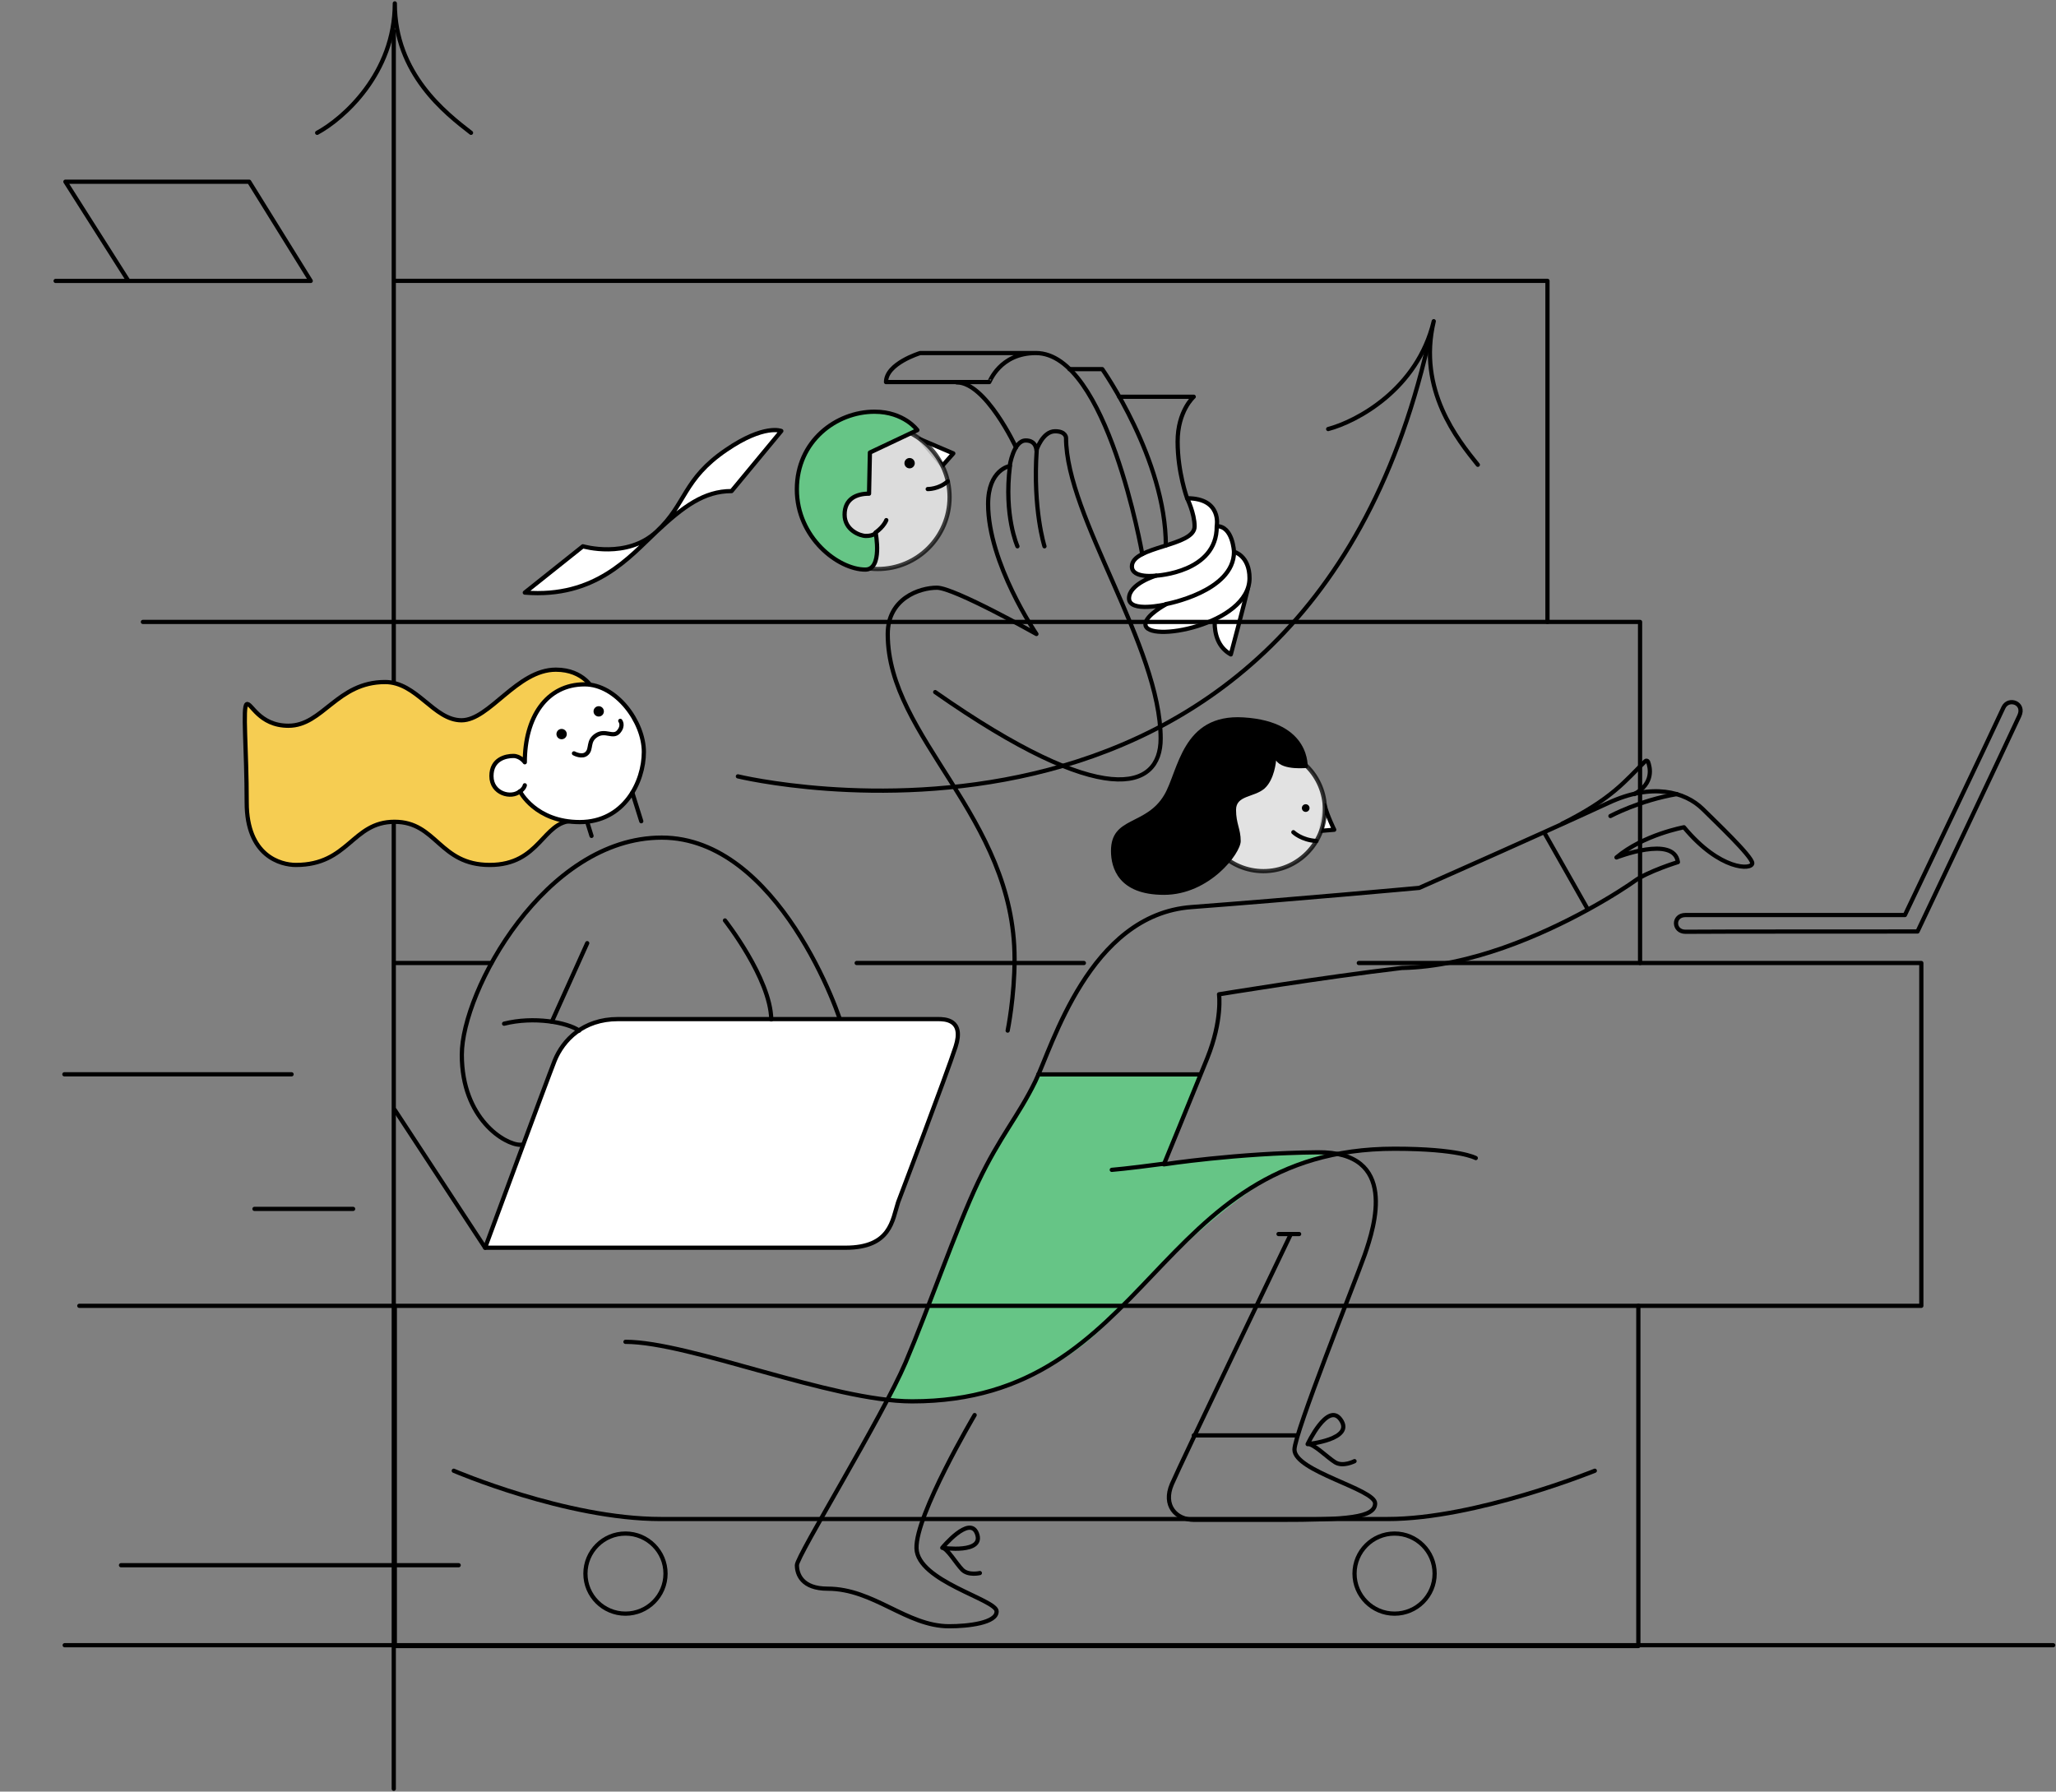 <?xml version="1.0" encoding="UTF-8"?> <svg xmlns="http://www.w3.org/2000/svg" width="731" height="637" viewBox="0 0 731 637" fill="none"><rect x="0" y="0" width="731" height="637" fill="#808080" stroke="none"/> <path d="M348.5 419.5C351.7 413.1 364.167 391.833 370 382H427L414.5 414C425.064 411.261 457.217 410.532 472.968 410.501C473.318 410.49 473.662 410.49 474 410.5C473.664 410.5 473.32 410.5 472.968 410.501C456.217 411.021 425.525 435.531 395.5 468.5C370 496.5 333 500 316 498C320.167 488.5 328.9 468.4 330.5 464C332.5 458.5 344.5 427.5 348.5 419.5Z" fill="#66C586"></path> <path d="M161.335 522.918C161.335 522.918 201.221 540.082 234.964 540.082C268.706 540.082 461.994 540.082 493.396 540.082C524.798 540.082 567.025 522.918 567.025 522.918" stroke="black" stroke-width="1.5" stroke-miterlimit="10" stroke-linecap="round" stroke-linejoin="round"></path> <path d="M222.384 573.727C230.247 573.727 236.622 567.353 236.622 559.489C236.622 551.626 230.247 545.251 222.384 545.251C214.52 545.251 208.146 551.626 208.146 559.489C208.146 567.353 214.52 573.727 222.384 573.727Z" stroke="black" stroke-width="1.5" stroke-miterlimit="10" stroke-linecap="round" stroke-linejoin="round"></path> <path d="M495.835 573.727C503.698 573.727 510.073 567.353 510.073 559.489C510.073 551.626 503.698 545.251 495.835 545.251C487.971 545.251 481.597 551.626 481.597 559.489C481.597 567.353 487.971 573.727 495.835 573.727Z" stroke="black" stroke-width="1.5" stroke-miterlimit="10" stroke-linecap="round" stroke-linejoin="round"></path> <path d="M348.382 559.293C348.382 559.293 344.286 560.268 342.141 558.123C339.995 555.977 336.777 550.418 335.021 550.321C335.021 550.321 350.235 552.564 347.309 545.152C344.676 538.618 335.021 550.321 335.021 550.321" stroke="black" stroke-width="1.5" stroke-miterlimit="10" stroke-linecap="round" stroke-linejoin="round"></path> <path d="M481.597 519.505C481.597 519.505 477.501 521.651 474.673 519.895C471.845 518.14 466.871 513.069 464.921 513.459C464.921 513.459 481.792 511.801 476.623 504.682C472.04 498.343 464.921 513.459 464.921 513.459" stroke="black" stroke-width="1.5" stroke-miterlimit="10" stroke-linecap="round" stroke-linejoin="round"></path> <path d="M346.531 503.119C346.531 503.119 325.466 538.715 325.856 550.515C326.246 562.218 354.138 568.654 354.333 572.847C354.528 577.041 344.19 578.211 337.461 578.211C322.346 578.211 310.643 564.851 294.259 564.851C285.092 564.851 283.337 559.682 283.337 556.464C283.337 553.246 313.764 503.705 321.955 484.493C330.147 465.281 340.094 436.415 347.799 420.226C355.503 404.038 362.037 396.919 368.083 384.533C374.13 372.148 387.295 325.24 423.573 322.51C459.851 319.779 504.613 315.683 504.613 315.683C504.613 315.683 527.185 305.714 548.985 295.889M458.778 439.145C458.778 439.145 419.867 520.186 416.649 527.695C413.431 535.204 418.014 540.373 424.646 540.373C431.18 540.373 429.522 540.373 454.292 540.373C479.063 540.373 488.912 539.593 488.912 534.521C488.912 529.45 460.241 523.111 460.241 515.407C460.241 509.556 481.598 456.309 485.207 446.167C488.717 436.025 497.299 409.401 468.433 409.694C439.664 409.986 413.821 413.985 413.821 413.985C413.821 413.985 423.768 389.799 429.229 376.244C434.69 362.688 433.423 353.521 433.423 353.521C433.423 353.521 470.188 347.475 498.372 344.159C522.808 343.717 548.348 332.319 564.589 323.411M548.985 295.889C557.14 292.213 565.186 288.558 571.903 285.451C587.214 278.332 599.014 281.355 605.451 287.694C609.352 291.595 623.005 304.468 623.005 306.906C623.005 309.344 611.595 309.637 598.722 294.131C598.722 294.131 584.289 296.764 574.731 304.858C574.731 304.858 595.211 296.861 596.576 306.516C596.576 306.516 585.849 309.832 581.168 313.245C579.518 314.448 573.431 318.56 564.589 323.411M548.985 295.889L564.589 323.411" stroke="black" stroke-width="1.5" stroke-miterlimit="10" stroke-linecap="round" stroke-linejoin="round"></path> <path d="M454.582 438.756H461.896" stroke="black" stroke-width="1.5" stroke-miterlimit="10" stroke-linecap="round" stroke-linejoin="round"></path> <path d="M461.114 510.337H424.446" stroke="black" stroke-width="1.5" stroke-miterlimit="10" stroke-linecap="round" stroke-linejoin="round"></path> <path d="M222.385 477.083C245.205 477.083 295.721 498.245 324.295 498.245C409.919 498.245 409.431 408.428 495.835 408.428C518.948 408.428 524.702 411.743 524.702 411.743" stroke="black" stroke-width="1.5" stroke-miterlimit="10" stroke-linecap="round" stroke-linejoin="round"></path> <path d="M395.289 415.935C395.289 415.935 400.458 415.544 413.526 413.789" stroke="black" stroke-width="1.5" stroke-miterlimit="10" stroke-linecap="round" stroke-linejoin="round"></path> <path d="M426.497 381.999H369.154" stroke="black" stroke-width="1.5" stroke-miterlimit="10" stroke-linecap="round" stroke-linejoin="round"></path> <path d="M572.584 290.133C572.584 290.133 582.921 284.574 596.184 282.331" stroke="black" stroke-width="1.5" stroke-miterlimit="10" stroke-linecap="round" stroke-linejoin="round"></path> <path d="M555.422 292.864C573.171 283.99 577.852 277.651 584.971 270.629C585.263 270.337 585.751 270.434 585.946 270.824C586.726 272.872 588.092 278.528 581.07 282.332" stroke="black" stroke-width="1.5" stroke-miterlimit="10" stroke-linecap="round" stroke-linejoin="round"></path> <path d="M681.767 331.189C681.767 331.189 714.534 262.046 717.947 254.537C720.093 249.953 714.046 247.808 712.291 251.611C708.975 258.925 677.281 325.337 677.281 325.337C677.281 325.337 603.847 325.337 599.263 325.337C594.68 325.337 594.875 331.286 599.263 331.286C603.749 331.189 681.767 331.189 681.767 331.189Z" stroke="black" stroke-width="1.5" stroke-miterlimit="10" stroke-linecap="round" stroke-linejoin="round"></path> <path d="M470.965 286.331C471.94 290.134 474.378 295.01 474.378 295.01L469.697 295.401L470.965 286.331Z" fill="white" stroke="black" stroke-width="1.5" stroke-miterlimit="10" stroke-linecap="round" stroke-linejoin="round"></path> <path opacity="0.77" d="M449.218 309.735C461.282 309.735 471.063 299.954 471.063 287.89C471.063 275.825 461.282 266.045 449.218 266.045C437.153 266.045 427.373 275.825 427.373 287.89C427.373 299.954 437.153 309.735 449.218 309.735Z" fill="white" stroke="black" stroke-width="1.5" stroke-miterlimit="10" stroke-linecap="round" stroke-linejoin="round"></path> <path d="M464.237 288.671C464.991 288.671 465.603 288.06 465.603 287.306C465.603 286.552 464.991 285.94 464.237 285.94C463.483 285.94 462.872 286.552 462.872 287.306C462.872 288.06 463.483 288.671 464.237 288.671Z" fill="black"></path> <path d="M459.849 295.887C459.849 295.887 462.774 298.715 468.04 299.007L459.849 295.887Z" fill="white"></path> <path d="M459.849 295.887C459.849 295.887 462.774 298.715 468.04 299.007" stroke="black" stroke-width="1.5" stroke-miterlimit="10" stroke-linecap="round" stroke-linejoin="round"></path> <path d="M439.47 287.93C439.47 292.903 441.128 294.659 441.128 299.047C441.128 303.436 430.01 318.162 413.822 318.162C397.633 318.162 395 308.507 395 302.558C395 290.173 407.385 293.684 413.919 282.664C418.99 274.179 420.161 253.7 442.103 255.065C466.386 256.528 464.923 273.009 464.923 273.009C464.923 273.009 456.049 274.082 453.708 270.376C453.708 270.376 453.22 277.202 449.515 280.421C445.809 283.541 439.47 282.761 439.47 287.93Z" fill="black"></path> <path d="M112.767 47.218C121.969 42.276 140.374 26.154 140.374 1.205C140.374 26.256 158.438 40.231 167.471 47.218" stroke="black" stroke-width="1.5" stroke-linecap="round" stroke-linejoin="round"></path> <path d="M472.225 152.543C482.324 149.874 503.97 138.468 509.765 114.201C503.946 138.567 518.271 156.355 525.433 165.249" stroke="black" stroke-width="1.5" stroke-linecap="round" stroke-linejoin="round"></path> <path d="M140 11V636" stroke="black" stroke-width="1.5" stroke-miterlimit="10" stroke-linecap="round" stroke-linejoin="round"></path> <path d="M23 584.951L730 584.951" stroke="black" stroke-width="1.5" stroke-miterlimit="10" stroke-linecap="round" stroke-linejoin="round"></path> <path d="M192.113 407.016C192.113 407.016 190.374 407.016 184.955 407.016C179.536 407.016 164.198 397.813 164.198 375.011C164.198 352.312 193.851 297.812 235.262 297.812C276.674 297.812 298.862 361.105 299.782 366.32C300.6 371.535 199.577 406.914 199.577 406.914H192.113V407.016Z" stroke="black" stroke-width="1.5" stroke-miterlimit="10" stroke-linecap="round" stroke-linejoin="round"></path> <path d="M163.073 556.506H43.031" stroke="black" stroke-width="1.5" stroke-miterlimit="10" stroke-linecap="round" stroke-linejoin="round"></path> <path d="M582.504 464.277H140.374V585.239H582.504V464.277Z" stroke="black" stroke-width="1.5" stroke-miterlimit="10" stroke-linecap="round" stroke-linejoin="round"></path> <path d="M172.481 443.622C172.481 443.622 282.707 443.622 300.601 443.622C316.757 443.622 317.268 433.806 319.313 427.466C319.313 427.466 336.593 381.965 339.763 372.149C342.933 362.333 335.775 362.333 333.423 362.333C331.072 362.333 232.093 362.333 219.721 362.333C207.349 362.333 200.191 369.797 197.226 377.057C194.363 384.317 172.481 443.622 172.481 443.622Z" fill="white" stroke="black" stroke-width="1.5" stroke-miterlimit="10" stroke-linecap="round" stroke-linejoin="round"></path> <path d="M210.926 245.154C210.926 245.154 207.654 238.099 197.634 238.099C183.83 238.099 174.014 256.095 164.096 256.095C154.178 256.095 148.247 242.495 136.897 242.495C119.821 242.495 114.811 258.037 102.541 258.037C92.009 258.037 89.249 249.551 87.715 250.369C86.181 251.187 87.715 266.32 87.715 285.338C87.715 304.357 99.78 307.527 105.2 307.527C124.014 307.527 125.138 292.189 140.272 292.189C155.302 292.189 156.12 307.527 174.116 307.527C192.112 307.527 192.93 291.882 203.667 291.882C214.403 291.882 210.926 245.154 210.926 245.154Z" fill="#F6CD52" stroke="black" stroke-width="1.5" stroke-miterlimit="10" stroke-linecap="round" stroke-linejoin="round"></path> <path d="M140.374 394.644L172.481 443.621" stroke="black" stroke-width="1.5" stroke-miterlimit="10" stroke-linecap="round" stroke-linejoin="round"></path> <path d="M179.229 363.969C189.761 361.311 201.622 363.458 205.917 366.423" stroke="black" stroke-width="1.5" stroke-miterlimit="10" stroke-linecap="round" stroke-linejoin="round"></path> <path d="M208.779 335.338L196.202 363.252" stroke="black" stroke-width="1.5" stroke-miterlimit="10" stroke-linecap="round" stroke-linejoin="round"></path> <path d="M257.758 327.262C257.758 327.262 273.913 347.814 274.22 362.436" stroke="black" stroke-width="1.5" stroke-miterlimit="10" stroke-linecap="round" stroke-linejoin="round"></path> <path d="M184.852 281.351C184.852 281.351 190.374 292.291 206.12 292.291C221.867 292.291 228.922 278.079 228.922 267.342C228.922 256.606 219.106 243.313 207.859 243.313C194.259 243.313 186.591 255.072 186.591 271.023C186.591 271.023 185.057 268.774 182.501 268.774C179.944 268.774 174.729 269.796 174.729 275.931C174.729 282.169 181.785 284.009 184.852 281.351Z" fill="white" stroke="black" stroke-width="1.5" stroke-miterlimit="10" stroke-linecap="round" stroke-linejoin="round"></path> <path d="M186.591 279.204C186.591 279.204 186.489 280.227 184.853 281.454L186.591 279.204Z" fill="white"></path> <path d="M186.591 279.204C186.591 279.204 186.489 280.227 184.853 281.454" stroke="black" stroke-width="1.5" stroke-miterlimit="10" stroke-linecap="round" stroke-linejoin="round"></path> <path d="M199.679 262.843C200.696 262.843 201.52 262.019 201.52 261.003C201.52 259.986 200.696 259.162 199.679 259.162C198.663 259.162 197.839 259.986 197.839 261.003C197.839 262.019 198.663 262.843 199.679 262.843Z" fill="black"></path> <path d="M212.869 254.766C213.885 254.766 214.709 253.942 214.709 252.925C214.709 251.909 213.885 251.085 212.869 251.085C211.852 251.085 211.028 251.909 211.028 252.925C211.028 253.942 211.852 254.766 212.869 254.766Z" fill="black"></path> <path d="M204.075 267.854C204.075 267.854 207.04 269.49 208.676 267.854C210.415 266.218 208.881 263.457 212.051 261.412C215.22 259.367 217.981 262.435 219.924 260.185C221.867 257.936 220.538 256.3 220.538 256.3" stroke="black" stroke-width="1.5" stroke-miterlimit="10" stroke-linecap="round" stroke-linejoin="round"></path> <path d="M210.314 297.2L208.78 292.292" stroke="black" stroke-width="1.5" stroke-miterlimit="10" stroke-linecap="round" stroke-linejoin="round"></path> <path d="M228.002 291.985L224.832 281.862" stroke="black" stroke-width="1.5" stroke-miterlimit="10" stroke-linecap="round" stroke-linejoin="round"></path> <path d="M140.374 342.395H174.73" stroke="black" stroke-width="1.5" stroke-miterlimit="10" stroke-linecap="round" stroke-linejoin="round"></path> <path d="M304.588 342.395H385.366" stroke="black" stroke-width="1.5" stroke-miterlimit="10" stroke-linecap="round" stroke-linejoin="round"></path> <path d="M483.117 342.395H683.119V464.277H582.505" stroke="black" stroke-width="1.5" stroke-miterlimit="10" stroke-linecap="round" stroke-linejoin="round"></path> <path d="M358.27 366.424C358.27 366.424 360.724 354.46 360.724 340.963C360.724 290.247 315.632 262.435 315.632 225.42C315.632 212.741 326.982 208.958 333.117 208.958C339.252 208.958 368.495 225.42 368.495 225.42C368.495 225.42 351.317 200.267 351.317 179.203C351.317 166.933 358.986 165.706 358.986 165.706C358.986 165.706 360.315 156.606 364.712 156.606C368.495 156.606 368.495 160.082 368.495 160.082C368.495 160.082 370.643 153.334 375.142 153.334C379.027 153.334 379.027 155.686 379.027 155.686C379.027 183.702 412.667 229.919 412.667 262.64C412.667 280.942 392.524 288.1 332.503 246.075" stroke="black" stroke-width="1.5" stroke-miterlimit="10" stroke-linecap="round" stroke-linejoin="round"></path> <path d="M371.357 194.233C371.357 194.233 367.165 181.145 368.597 159.979" stroke="black" stroke-width="1.5" stroke-miterlimit="10" stroke-linecap="round" stroke-linejoin="round"></path> <path d="M361.747 194.234C361.747 194.234 356.839 183.395 359.088 165.604" stroke="black" stroke-width="1.5" stroke-miterlimit="10" stroke-linecap="round" stroke-linejoin="round"></path> <path d="M140.374 464.277H28.205" stroke="black" stroke-width="1.5" stroke-miterlimit="10" stroke-linecap="round" stroke-linejoin="round"></path> <path d="M125.547 429.818H90.476" stroke="black" stroke-width="1.5" stroke-miterlimit="10" stroke-linecap="round" stroke-linejoin="round"></path> <path d="M103.666 381.966H22.889" stroke="black" stroke-width="1.5" stroke-miterlimit="10" stroke-linecap="round" stroke-linejoin="round"></path> <path d="M186.592 210.695L207.246 194.233C207.246 194.233 222.891 198.834 233.422 189.018C244.056 179.202 242.727 170.511 258.167 159.979C271.766 150.674 277.799 153.231 277.799 153.231L260.11 174.601C250.294 174.601 242.932 180.122 233.422 189.018C223.913 197.914 211.745 212.74 186.592 210.695Z" fill="white" stroke="black" stroke-width="1.5" stroke-miterlimit="10" stroke-linecap="round" stroke-linejoin="round"></path> <path d="M327.186 156.196L338.944 161.207L335.059 165.603L327.186 156.196Z" fill="white" stroke="black" stroke-width="1.5" stroke-miterlimit="10" stroke-linecap="round" stroke-linejoin="round"></path> <path opacity="0.72" d="M312.053 202.312C326.171 202.312 337.615 190.867 337.615 176.749C337.615 162.631 326.171 151.187 312.053 151.187C297.935 151.187 286.49 162.631 286.49 176.749C286.49 190.867 297.935 202.312 312.053 202.312Z" fill="white" stroke="black" stroke-width="1.5" stroke-miterlimit="10" stroke-linecap="round" stroke-linejoin="round"></path> <path d="M323.402 166.524C324.418 166.524 325.243 165.7 325.243 164.683C325.243 163.667 324.418 162.843 323.402 162.843C322.386 162.843 321.562 163.667 321.562 164.683C321.562 165.7 322.386 166.524 323.402 166.524Z" fill="black"></path> <path d="M329.844 173.887C329.844 173.887 333.729 173.989 337.001 171.126L329.844 173.887Z" fill="white"></path> <path d="M329.844 173.887C329.844 173.887 333.729 173.989 337.001 171.126" stroke="black" stroke-width="1.5" stroke-miterlimit="10" stroke-linecap="round" stroke-linejoin="round"></path> <path d="M309.292 160.899L326.163 152.924C326.163 152.924 321.46 146.38 310.928 146.38C297.329 146.38 283.32 156.809 283.32 173.987C283.32 191.166 298.044 202.515 307.656 202.515C313.893 202.515 311.337 189.427 311.337 189.427C311.337 189.427 310.723 190.552 307.86 190.552C305.815 190.552 300.294 188.507 300.294 182.985C300.294 177.362 304.486 175.521 308.985 175.521L309.292 160.899Z" fill="#66C586" stroke="black" stroke-width="1.5" stroke-miterlimit="10" stroke-linecap="round" stroke-linejoin="round"></path> <path d="M315.12 184.929C315.12 184.929 314.404 187.076 311.337 189.325L315.12 184.929Z" fill="white"></path> <path d="M315.12 184.929C315.12 184.929 314.404 187.076 311.337 189.325" stroke="black" stroke-width="1.5" stroke-miterlimit="10" stroke-linecap="round" stroke-linejoin="round"></path> <path d="M437.616 232.679C437.616 232.679 442.217 215.399 443.649 209.366C445.08 203.333 433.015 213.661 433.015 213.661C433.015 213.661 428.413 227.567 437.616 232.679Z" fill="white" stroke="black" stroke-width="1.5" stroke-miterlimit="10" stroke-linecap="round" stroke-linejoin="round"></path> <path d="M422.074 177.157C422.074 177.157 424.733 182.474 424.733 187.178C424.733 194.335 402.442 194.131 402.442 201.391C402.442 205.787 411.031 204.663 411.031 204.663C411.031 204.663 401.42 207.526 401.42 212.74C401.42 217.955 414.508 214.888 414.508 214.888C414.508 214.888 407.248 218.773 407.248 221.943C407.248 228.896 444.263 222.147 444.263 205.583C444.263 197.505 438.741 196.176 438.741 196.176C438.741 196.176 438.332 187.075 432.606 187.075C432.606 187.075 434.549 177.157 422.074 177.157Z" fill="white" stroke="black" stroke-width="1.5" stroke-miterlimit="10" stroke-linecap="round" stroke-linejoin="round"></path> <path d="M411.133 204.664C411.133 204.664 432.708 203.539 432.605 187.179L411.133 204.664Z" fill="white"></path> <path d="M411.133 204.664C411.133 204.664 432.708 203.539 432.605 187.179" stroke="black" stroke-width="1.5" stroke-miterlimit="10" stroke-linecap="round" stroke-linejoin="round"></path> <path d="M414.507 214.786C414.507 214.786 438.74 210.39 438.74 196.177L414.507 214.786Z" fill="white"></path> <path d="M414.507 214.786C414.507 214.786 438.74 210.39 438.74 196.177" stroke="black" stroke-width="1.5" stroke-miterlimit="10" stroke-linecap="round" stroke-linejoin="round"></path> <path d="M380.254 131.247H391.91C391.91 131.247 414.508 163.354 414.508 193.927" stroke="black" stroke-width="1.5" stroke-miterlimit="10" stroke-linecap="round" stroke-linejoin="round"></path> <path d="M422.074 177.158C422.074 177.158 418.7 167.955 418.7 157.015C418.7 146.074 424.426 141.063 424.426 141.063H397.943" stroke="black" stroke-width="1.5" stroke-miterlimit="10" stroke-linecap="round" stroke-linejoin="round"></path> <path d="M340.172 135.951C350.499 135.951 361.235 159.06 361.235 159.06" stroke="black" stroke-width="1.5" stroke-miterlimit="10" stroke-linecap="round" stroke-linejoin="round"></path> <path d="M368.29 125.521H327.185C327.185 125.521 315.018 129.202 315.018 135.848H351.725C351.828 135.95 355.406 125.521 368.29 125.521ZM368.29 125.521C393.648 125.521 406.123 196.993 406.123 196.993" stroke="black" stroke-width="1.5" stroke-miterlimit="10" stroke-linecap="round" stroke-linejoin="round"></path> <path d="M262.358 276.034C262.358 276.034 461.031 324.399 507.657 122.863" stroke="black" stroke-width="1.5" stroke-miterlimit="10" stroke-linecap="round" stroke-linejoin="round"></path> <path d="M550.193 221.125V99.856H140.374" stroke="black" stroke-width="1.5" stroke-miterlimit="10" stroke-linecap="round" stroke-linejoin="round"></path> <path d="M50.804 221.125H140.375H583.119V342.394" stroke="black" stroke-width="1.5" stroke-miterlimit="10" stroke-linecap="round" stroke-linejoin="round"></path> <path d="M19.78 99.88H110.476L88.595 64.603H23.257L45.65 99.88" stroke="black" stroke-width="1.5" stroke-miterlimit="10" stroke-linecap="round" stroke-linejoin="round"></path> </svg> 